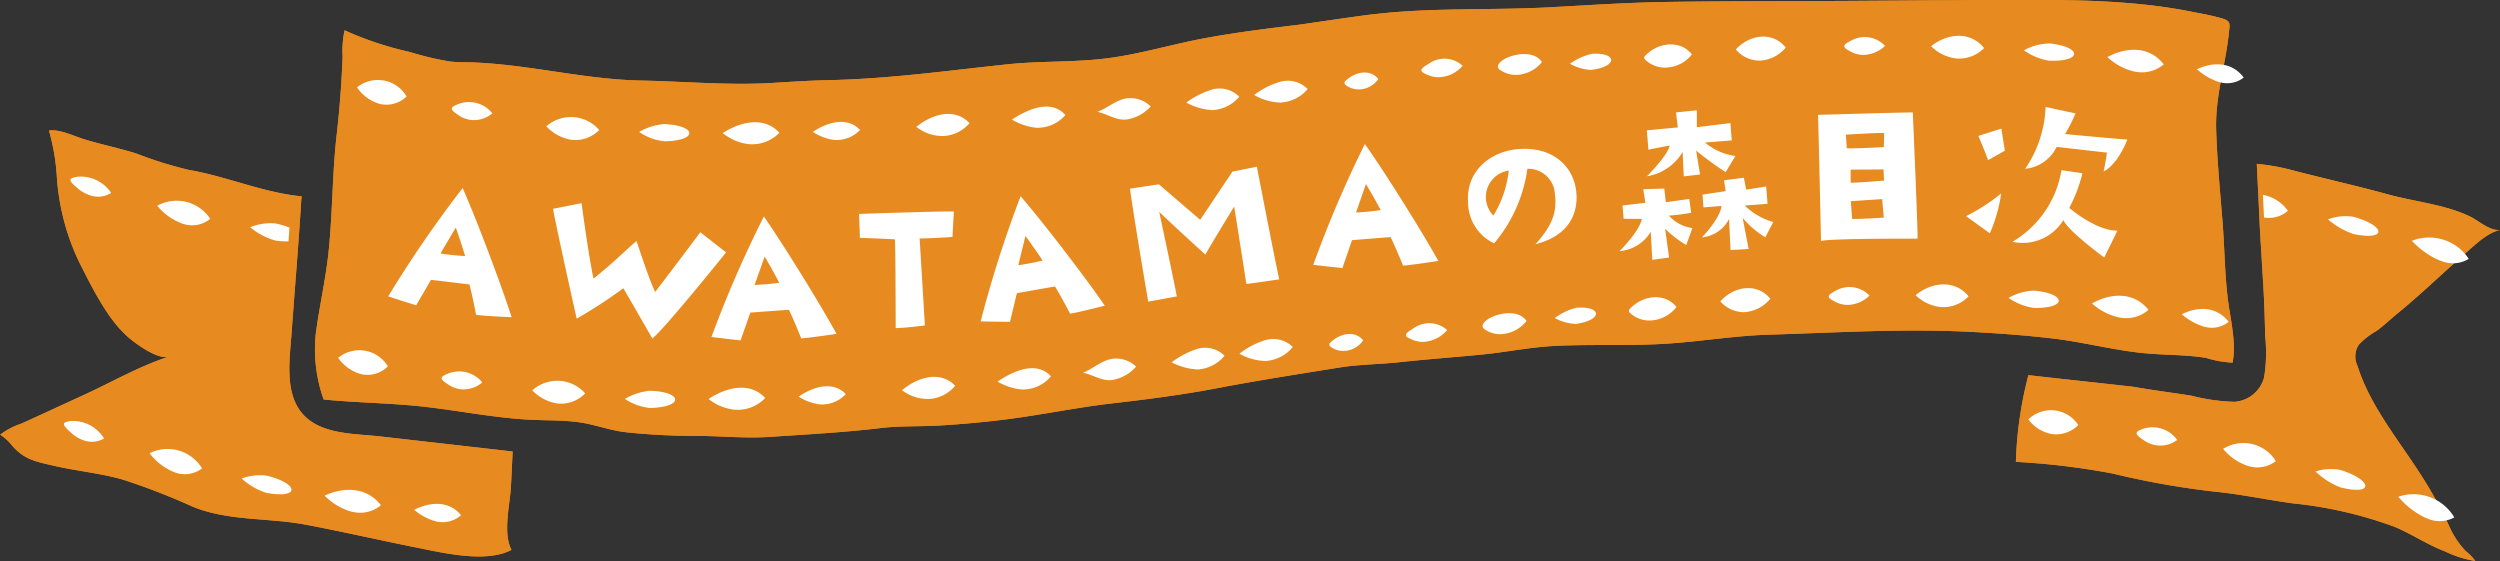<svg id="mokuji-title-awatama.svg" xmlns="http://www.w3.org/2000/svg" width="264.719" height="59.407" viewBox="0 0 264.719 59.407">
  <rect x="0" y="0" width="264.719" height="59.407" fill="#333333" stroke="none"/>
  <defs>
    <style>
      .cls-1 {
        fill: #e78a20;
      }

      .cls-1, .cls-2 {
        fill-rule: evenodd;
      }

      .cls-2 {
        fill: #fff;
      }
    </style>
  </defs>
  <path id="シェイプ_8" data-name="シェイプ 8" class="cls-1" d="M611.479,965.521c0.065-1.227.121-2.449,0.178-3.674-0.165-.022-0.331-0.045-0.493-0.063l-6.951-.792-6.552-.745c-2.05-.232-4.413-0.222-6.335-1.045-4.176-1.788-3.321-6.487-3.059-10.133,0.333-4.639.734-9.273,1.011-13.917a1.963,1.963,0,0,1,.051-0.32c-0.275-.034-0.55-0.067-0.827-0.105-3.779-.519-7.366-2.058-11.146-2.707a42.212,42.212,0,0,1-5.553-1.736c-1.809-.566-3.685-0.943-5.5-1.5-1.054-.325-2.667-1.113-3.743-0.925a22.919,22.919,0,0,1,.843,5.033,24.6,24.6,0,0,0,2.493,9.169c1.351,2.635,3.04,6.139,5.461,8.01,0.837,0.647,2.649,1.93,3.786,1.759-3.04.99-6.046,2.726-8.963,4.055-2.191,1-4.368,2.024-6.565,3.01a7.619,7.619,0,0,0-2.22,1.163,5.274,5.274,0,0,1,1.293,1.193c1.3,1.48,2.578,1.681,4.467,2.115,2.366,0.544,4.868.773,7.194,1.44a69.666,69.666,0,0,1,7.373,2.851c3.76,1.566,8.05,1.18,12.006,1.928,3.982,0.753,7.945,1.666,11.917,2.46,2.755,0.552,7.258,1.618,9.888.21C610.6,970.448,611.376,967.489,611.479,965.521Zm207.006,6.887a9.04,9.04,0,0,1-1.806-2.75,44.766,44.766,0,0,0-2.845-5.162c-2.367-3.746-5.5-7.452-6.831-11.73a2.252,2.252,0,0,1,.156-2.255,7.9,7.9,0,0,1,1.881-1.452c0.784-.58,1.487-1.259,2.242-1.875,2.5-2.043,4.759-4.248,7.181-6.363,1-.875,2.289-2.142,3.621-2.436-1.1.1-2.228-.973-3.153-1.422-2.639-1.281-5.872-1.568-8.687-2.345-3.484-.963-6.987-1.726-10.48-2.651a22.486,22.486,0,0,0-3.423-.583q0.177,3.534.337,7.066c0.115,1.92.235,3.841,0.348,5.761,0.106,1.785.167,3.573,0.2,5.361a16.649,16.649,0,0,1-.106,4.406,3.492,3.492,0,0,1-3.134,2.6,20.176,20.176,0,0,1-4.525-.638c-2.03-.33-4.111-0.579-6.157-0.949-0.51-.056-1.019-0.115-1.528-0.172q-3.477-.383-6.955-0.764-1.331-.147-2.662-0.3a41.025,41.025,0,0,0-1.327,9.182,76.464,76.464,0,0,1,10.27,1.241,88.26,88.26,0,0,0,10.74,1.908c2.775,0.272,5.522.857,8.285,1.242a43.6,43.6,0,0,1,10.808,2.489c1.823,0.756,3.473,1.9,5.314,2.589a11.237,11.237,0,0,0,3.225,1.021A4.863,4.863,0,0,0,818.485,972.408ZM591.647,956.334c3.719,0.362,7.232.365,10.948,0.8s7.487,1.2,11.225,1.355c1.6,0.066,3.26.032,4.852,0.252,1.661,0.229,3.21.842,4.88,1.047a70.2,70.2,0,0,0,7.9.4c2.456,0.024,4.954.269,7.406,0.105,3.913-.262,7.862-0.471,11.78-0.938,2.074-.247,4.21-0.145,6.308-0.272,2.362-.144,4.795-0.366,7.148-0.67,3.7-.477,7.33-1.241,11.022-1.666s7.465-.911,11.112-1.607c4.322-.826,8.668-1.5,13.019-2.2,2.06-.331,4.132-0.324,6.2-0.545,2.926-.316,5.854-0.533,8.782-0.815,2.6-.25,5.148-0.788,7.757-0.919,4.02-.2,8.044.022,12.065-0.252,3.572-.244,7.073-0.834,10.662-0.941,7.034-.21,13.989-0.653,21.025-0.311,2.972,0.145,5.869.359,8.822,0.694,3.183,0.361,6.206,1.166,9.39,1.53,2.323,0.267,4.733.172,7.03,0.548a10.884,10.884,0,0,0,2.8.5c0.4-2.193-.226-4.526-0.5-6.7-0.342-2.735-.347-5.5-0.568-8.249-0.259-3.233-.581-6.521-0.673-9.763-0.1-3.55.991-6.753,1.348-10.207,0.1-.987.229-1.224-0.7-1.524a29.065,29.065,0,0,0-2.9-.642c-6.563-1.37-13.471-1.332-20.147-1.315-7.407.019-14.806,0.105-22.217,0.121-4.568.009-9.148,0.013-13.727,0.09-4.091.069-8.157,0.343-12.244,0.564-6.156.331-12.345,0.014-18.478,0.72-0.044-.048-8.186,1.141-7.9,1.106-3.4.411-6.775,0.823-10.145,1.449-3.5.65-6.914,1.707-10.447,2.141-3.451.425-6.944,0.254-10.392,0.617-6.313.664-12.511,1.543-18.88,1.678-2.006.042-3.975,0.168-5.974,0.293-4.618.289-9.318-.155-13.94-0.246-5.959-.115-11.623-1.637-17.55-1.908-0.887-.04-1.789-0.016-2.673-0.1a31.21,31.21,0,0,1-4.285-1.013,35.2,35.2,0,0,1-6.925-2.3,10.283,10.283,0,0,0-.206,2.778c-0.11,2.757-.312,5.507-0.628,8.25-0.476,4.135-.429,8.289-0.861,12.425-0.306,2.921-.976,5.784-1.357,8.7A15.776,15.776,0,0,0,591.647,956.334Z" transform="translate(-557.375 -914.031)"/>
  <path id="シェイプ_8_のコピー" data-name="シェイプ 8 のコピー" class="cls-1" d="M611.479,965.521c0.065-1.227.121-2.449,0.178-3.674-0.165-.022-0.331-0.045-0.493-0.063l-6.951-.792-6.552-.745c-2.05-.232-4.413-0.222-6.335-1.045-4.176-1.788-3.321-6.487-3.059-10.133,0.333-4.639.734-9.273,1.011-13.917a1.963,1.963,0,0,1,.051-0.32c-0.275-.034-0.55-0.067-0.827-0.105-3.779-.519-7.366-2.058-11.146-2.707a42.212,42.212,0,0,1-5.553-1.736c-1.809-.566-3.685-0.943-5.5-1.5-1.054-.325-2.667-1.113-3.743-0.925a22.919,22.919,0,0,1,.843,5.033,24.6,24.6,0,0,0,2.493,9.169c1.351,2.635,3.04,6.139,5.461,8.01,0.837,0.647,2.649,1.93,3.786,1.759-3.04.99-6.046,2.726-8.963,4.055-2.191,1-4.368,2.024-6.565,3.01a7.619,7.619,0,0,0-2.22,1.163,5.274,5.274,0,0,1,1.293,1.193c1.3,1.48,2.578,1.681,4.467,2.115,2.366,0.544,4.868.773,7.194,1.44a69.666,69.666,0,0,1,7.373,2.851c3.76,1.566,8.05,1.18,12.006,1.928,3.982,0.753,7.945,1.666,11.917,2.46,2.755,0.552,7.258,1.618,9.888.21C610.6,970.448,611.376,967.489,611.479,965.521Zm207.006,6.887a9.04,9.04,0,0,1-1.806-2.75,44.766,44.766,0,0,0-2.845-5.162c-2.367-3.746-5.5-7.452-6.831-11.73a2.252,2.252,0,0,1,.156-2.255,7.9,7.9,0,0,1,1.881-1.452c0.784-.58,1.487-1.259,2.242-1.875,2.5-2.043,4.759-4.248,7.181-6.363,1-.875,2.289-2.142,3.621-2.436-1.1.1-2.228-.973-3.153-1.422-2.639-1.281-5.872-1.568-8.687-2.345-3.484-.963-6.987-1.726-10.48-2.651a22.486,22.486,0,0,0-3.423-.583q0.177,3.534.337,7.066c0.115,1.92.235,3.841,0.348,5.761,0.106,1.785.167,3.573,0.2,5.361a16.649,16.649,0,0,1-.106,4.406,3.492,3.492,0,0,1-3.134,2.6,20.176,20.176,0,0,1-4.525-.638c-2.03-.33-4.111-0.579-6.157-0.949-0.51-.056-1.019-0.115-1.528-0.172q-3.477-.383-6.955-0.764-1.331-.147-2.662-0.3a41.025,41.025,0,0,0-1.327,9.182,76.464,76.464,0,0,1,10.27,1.241,88.26,88.26,0,0,0,10.74,1.908c2.775,0.272,5.522.857,8.285,1.242a43.6,43.6,0,0,1,10.808,2.489c1.823,0.756,3.473,1.9,5.314,2.589a11.237,11.237,0,0,0,3.225,1.021A4.863,4.863,0,0,0,818.485,972.408ZM591.647,956.334c3.719,0.362,7.232.365,10.948,0.8s7.487,1.2,11.225,1.355c1.6,0.066,3.26.032,4.852,0.252,1.661,0.229,3.21.842,4.88,1.047a70.2,70.2,0,0,0,7.9.4c2.456,0.024,4.954.269,7.406,0.105,3.913-.262,7.862-0.471,11.78-0.938,2.074-.247,4.21-0.145,6.308-0.272,2.362-.144,4.795-0.366,7.148-0.67,3.7-.477,7.33-1.241,11.022-1.666s7.465-.911,11.112-1.607c4.322-.826,8.668-1.5,13.019-2.2,2.06-.331,4.132-0.324,6.2-0.545,2.926-.316,5.854-0.533,8.782-0.815,2.6-.25,5.148-0.788,7.757-0.919,4.02-.2,8.044.022,12.065-0.252,3.572-.244,7.073-0.834,10.662-0.941,7.034-.21,13.989-0.653,21.025-0.311,2.972,0.145,5.869.359,8.822,0.694,3.183,0.361,6.206,1.166,9.39,1.53,2.323,0.267,4.733.172,7.03,0.548a10.884,10.884,0,0,0,2.8.5c0.4-2.193-.226-4.526-0.5-6.7-0.342-2.735-.347-5.5-0.568-8.249-0.259-3.233-.581-6.521-0.673-9.763-0.1-3.55.991-6.753,1.348-10.207,0.1-.987.229-1.224-0.7-1.524a29.065,29.065,0,0,0-2.9-.642c-6.563-1.37-13.471-1.332-20.147-1.315-7.407.019-14.806,0.105-22.217,0.121-4.568.009-9.148,0.013-13.727,0.09-4.091.069-8.157,0.343-12.244,0.564-6.156.331-12.345,0.014-18.478,0.72-0.044-.048-8.186,1.141-7.9,1.106-3.4.411-6.775,0.823-10.145,1.449-3.5.65-6.914,1.707-10.447,2.141-3.451.425-6.944,0.254-10.392,0.617-6.313.664-12.511,1.543-18.88,1.678-2.006.042-3.975,0.168-5.974,0.293-4.618.289-9.318-.155-13.94-0.246-5.959-.115-11.623-1.637-17.55-1.908-0.887-.04-1.789-0.016-2.673-0.1a31.21,31.21,0,0,1-4.285-1.013,35.2,35.2,0,0,1-6.925-2.3,10.283,10.283,0,0,0-.206,2.778c-0.11,2.757-.312,5.507-0.628,8.25-0.476,4.135-.429,8.289-0.861,12.425-0.306,2.921-.976,5.784-1.357,8.7A15.776,15.776,0,0,0,591.647,956.334Z" transform="translate(-557.375 -914.031)"/>
  <path id="AWATAMAの森目次" class="cls-2" d="M598.481,945.414c1.236,0.409,2.96.943,2.96,0.943l1.574-2.694c2.384,0.281,4.072.488,4.072,0.488,0.332,1.276.7,3.222,0.7,3.222,0.931,0.126,3.761.245,3.761,0.245-0.877-2.782-3.421-9.664-5.181-13.675A123.33,123.33,0,0,0,598.481,945.414Zm5.536-4.542,1.621-2.748s0.6,1.695.986,3.019A24.942,24.942,0,0,1,604.017,940.872Zm22.735,4.075c-0.631-1.237-1.971-5.4-1.971-5.4-1.186.994-2.35,2.222-4.562,3.985-0.584-2.775-1.261-7.99-1.261-7.99l-3.026.6c0.5,2.691,2.507,11.637,2.507,11.637a53.991,53.991,0,0,0,4.944-3.225c1.273,2.188,3.067,5.317,3.067,5.317,1.323-1.042,7.81-9.116,7.81-9.116l-2.733-2.132C630.222,940.391,626.752,944.947,626.752,944.947Zm5.958,4.767c1.291,0.165,3.085.362,3.085,0.362l1.031-2.944c2.392-.179,4.088-0.3,4.088-0.3,0.569,1.189,1.3,3.029,1.3,3.029,0.938-.055,3.737-0.478,3.737-0.478-1.39-2.562-5.2-8.829-7.691-12.429A123.21,123.21,0,0,0,632.71,949.714Zm4.566-5.512,1.067-3.006s0.911,1.549,1.543,2.774A24.606,24.606,0,0,1,637.276,944.2Zm20.955-5.077,0.147-2.706c-2.5,0-10.037.264-10.037,0.264l0.087,2.539c0.921,0.008,3.707.153,3.707,0.153,0.073,0.938.083,9.4,0.083,9.4,1.44-.05,3.092-0.287,3.092-0.287l-0.556-9.206C655.415,939.3,658.231,939.125,658.231,939.125Zm2.984,8.937c1.3,0.033,3.107.047,3.107,0.047l0.727-3.034c2.363-.42,4.039-0.71,4.039-0.71,0.687,1.126,1.6,2.883,1.6,2.883,0.928-.149,3.671-0.853,3.671-0.853-1.643-2.41-6.068-8.261-8.912-11.592A122.949,122.949,0,0,0,661.215,948.062Zm3.986-5.948,0.758-3.1s1.063,1.449,1.816,2.6A24.814,24.814,0,0,1,665.2,942.114Zm19.261-4.808-4.373-3.759-3.066.461c0.6,4.22,1.936,11.964,1.936,11.964l3.029-.556c-0.519-2.691-1.869-8.953-1.869-8.953,1.554,1.5,4.888,4.524,4.888,4.524,0.654-1.167,3.05-5.084,3.05-5.084,0.181,1.064,1.294,8.2,1.294,8.2,0.815-.1,3.487-0.492,3.487-0.492-0.317-1.265-2.376-11.929-2.376-11.929l-2.589.522Zm11.973,4.767c1.293,0.157,3.089.341,3.089,0.341l1.011-2.952c2.392-.2,4.087-0.326,4.087-0.326,0.578,1.185,1.319,3.021,1.319,3.021,0.938-.061,3.735-0.5,3.735-0.5-1.408-2.554-5.261-8.8-7.779-12.382A123.009,123.009,0,0,0,696.435,942.073Zm4.53-5.545,1.047-3.015s0.922,1.544,1.563,2.765A24.975,24.975,0,0,1,700.965,936.528Zm18.994,3.357c2.873-.7,4.476-2.552,4.35-5.24-0.158-2.927-2.463-5.155-6.234-4.821-3.012.272-5.483,2.428-5.249,5.607a4.81,4.81,0,0,0,2.759,4.367,15.527,15.527,0,0,0,3.523-7.894,2.826,2.826,0,0,1,2.915,2.711C722.237,936.322,721.858,937.828,719.959,939.885Zm-4.453-3.024a2.83,2.83,0,0,1,1.628-4.767A11.574,11.574,0,0,1,715.506,936.861Zm16.256-4.166a5.382,5.382,0,0,0,3.782-2.57l0.118,2.58,1.729-.194-0.415-2.53a35.854,35.854,0,0,0,3.123,2.279l1.034-1.712a6.256,6.256,0,0,1-3.218-1.426l2.832-.224-0.145-1.834-3.553.437v-1.789l-2.209.222,0.2,1.588-3.285.31,0.166,2.053c0.275-.067,2.246-0.446,2.246-0.446C733.992,930.481,731.762,932.7,731.762,932.7Zm-2.9,7.929a4.215,4.215,0,0,0,3.31-2.061l0.158,2.979,1.785-.24-0.427-3.052a11.036,11.036,0,0,0,2.243,1.724l0.644-1.793a4.071,4.071,0,0,1-2.484-1.318,23.338,23.338,0,0,0,2.362-.3l-0.208-1.466-2.477.349L733.6,934l-2.224.062,0.225,1.445-2.423.283L729.3,937.2l1.93,0.007C730.965,938.563,728.861,940.624,728.861,940.624Zm13.262-4.83,2.413-.182-0.144-1.834-2.117.333-0.247-1.261-2.1.271,0.175,1.148-2.455.367,0.1,1.358c0.119-.012,1.914-0.153,1.914-0.153-0.18,1.4-2.078,3.324-2.078,3.324a3.584,3.584,0,0,0,2.879-1.957l0.151,3.3,1.918-.112-0.633-3.293a9.415,9.415,0,0,0,2.4,2.05l0.843-1.612A7.062,7.062,0,0,1,742.123,935.794Zm18.292,3.511c0.066-.442-0.5-13.369-0.5-13.369-0.921-.013-10.036.258-10.036,0.258,0.052,1.079.317,13.355,0.317,13.355C751.23,939.259,760.415,939.305,760.415,939.305Zm-6.925-2.094-0.136-1.877,3.315-.219,0.178,1.956S754.411,937.243,753.49,937.211Zm-0.154-3.837v-1.38l3.48-.024,0.055,1.179S754.3,933.385,753.336,933.374Zm3.545-5.247-0.036,1.481s-3.316.179-3.918,0.117l-0.1-1.437S756.578,928.056,756.881,928.127Zm11,2.865,1.782-1s-0.329-2.06-.362-2.344l-2.444.774S767.793,930.622,767.879,930.992Zm8.156-2.767a17.454,17.454,0,0,0,1.11-2.185l-3.17-.681a12.387,12.387,0,0,1-2.164,6.546,4.126,4.126,0,0,0,3.332-2.317c0.438,0.041,4.909.563,5.328,0.6-0.082.655-.349,2-0.349,2,1.371-.694,2.318-2.855,2.508-3.379C781.212,928.713,776.035,928.225,776.035,928.225Zm0.449,7.817a15.674,15.674,0,0,0,1.39-3.666l-2.219-.329a10.812,10.812,0,0,1-5.195,7.586,5.042,5.042,0,0,0,5.4-2.3c0.442,1.067,3.82,3.6,4.327,3.964l1.393-2.842C779.61,938.466,777.228,936.675,776.484,936.042Zm-8.411,2.7a16.368,16.368,0,0,0,1.2-4.226,20.363,20.363,0,0,1-3.722,2.4Z" transform="translate(-557.375 -914.031)"/>
  <path id="シェイプ_9" data-name="シェイプ 9" class="cls-2" d="M595.653,953.658a4.323,4.323,0,0,1-2.467-1.736,3.523,3.523,0,0,1,5.259.9,3.02,3.02,0,0,1-2.689.854Zm9.206,1.1c-0.967-.61-0.963-0.814.042-1.2a3.147,3.147,0,0,1,3.539.964,2.993,2.993,0,0,1-2.258.726A2.88,2.88,0,0,1,604.859,954.757Zm11.567,2a4.632,4.632,0,0,1-2.687-1.394,3.947,3.947,0,0,1,5.6.321,3.539,3.539,0,0,1-2.867,1.076C616.458,956.763,616.442,956.761,616.426,956.76Zm7.123-.486a6.32,6.32,0,0,1,2.7-.866c3.436,0.134,3.549,1.721-.021,1.826A5.785,5.785,0,0,1,623.549,956.274Zm11.737,1.155a5.354,5.354,0,0,1-2.884-1.145c1.858-1.24,4.374-1.868,6-.111a4.013,4.013,0,0,1-2.948,1.256h-0.17Zm9.047-.564a5.135,5.135,0,0,1-2.387-.838c1.541-1.063,3.632-1.687,4.988-.263a3.408,3.408,0,0,1-2.434,1.094Zm97.687-9.777a3.328,3.328,0,0,1-2.483-1.144c1.513-1.687,3.935-1.948,5.29-.281a3.836,3.836,0,0,1-2.7,1.419C742.088,947.085,742.054,947.085,742.02,947.088ZM751.741,946c-0.97-.474-0.966-0.678.042-1.2a2.926,2.926,0,0,1,3.55.53,3.427,3.427,0,0,1-2.265.985A2.665,2.665,0,0,1,751.741,946Zm11.167,0.55a4.5,4.5,0,0,1-2.691-1.258c1.657-1.4,4.146-1.692,5.609.113a3.7,3.7,0,0,1-2.869,1.146h-0.049Zm7.146-.977a5.82,5.82,0,0,1,2.7-.765c3.432,0.3,3.545,1.9-.02,1.827A6.241,6.241,0,0,1,770.054,945.577Zm11.713,2.076a6.292,6.292,0,0,1-2.875-1.489c1.853-1.048,4.36-1.343,5.981.679a3.577,3.577,0,0,1-2.937.831C781.879,947.668,781.823,947.66,781.767,947.653Zm9.007,0.982a6.579,6.579,0,0,1-2.375-1.322c1.534-.775,3.612-0.955,4.96.8a2.831,2.831,0,0,1-2.419.555Zm-137.758,6.807c-0.083-.028-0.173-0.1-0.037-0.159,1.727-1.4,4.023-1.976,5.537-.4a3.883,3.883,0,0,1-2.626,1.388A4.419,4.419,0,0,1,653.016,955.442Zm12.624-.16a6.317,6.317,0,0,1-2.637-.838c1.776-1.2,4.141-2.209,5.654-.562a3.824,3.824,0,0,1-2.631,1.376C665.9,955.271,665.767,955.279,665.64,955.282Zm9.428-1c-1.113.1-1.986-.593-3.031-0.773,1.05-.416,1.963-1.287,3.058-1.471a3.047,3.047,0,0,1,2.578.816,4.259,4.259,0,0,1-2.541,1.42Zm9.163-1.126a6.426,6.426,0,0,1-2.791-.758,9.065,9.065,0,0,1,2.811-1.45,2.956,2.956,0,0,1,2.789.752,3.991,3.991,0,0,1-2.608,1.435C684.364,953.142,684.3,953.148,684.231,953.154Zm7.147-.9a5.89,5.89,0,0,1-2.76-.762,8.186,8.186,0,0,1,2.818-1.464,2.96,2.96,0,0,1,2.83.748,3.979,3.979,0,0,1-2.628,1.453C691.55,952.245,691.464,952.253,691.378,952.258Zm6.856-1.537a0.264,0.264,0,0,1,.014-0.408c1.028-1.022,2.636-1.3,3.469-.236a2.57,2.57,0,0,1-1.779,1.1A2.28,2.28,0,0,1,698.234,950.721Zm8.788-.68c-0.964-.361-1.1-0.569-0.007-1.217a2.841,2.841,0,0,1,3.594.16,3.506,3.506,0,0,1-2.222,1.226A2.736,2.736,0,0,1,707.022,950.041Zm7.485-1.188c-0.955-.942,3.264-2.692,4.511-0.828a3.685,3.685,0,0,1-2.428,1.374A2.887,2.887,0,0,1,714.507,948.853Zm9.725-.517a5.191,5.191,0,0,1-2.23-.623,6.539,6.539,0,0,1,2.289-1.086c2.7-.211,2.833,1.294,0,1.7Zm5.683-1.227a0.214,0.214,0,0,1,0-.315c1.387-1.563,3.789-1.762,4.975-.255a3.626,3.626,0,0,1-2.569,1.421A2.99,2.99,0,0,1,729.915,947.109Zm-132.293-22.06a4.314,4.314,0,0,1-2.443-1.766,3.523,3.523,0,0,1,5.246.965,3.021,3.021,0,0,1-2.7.82C597.69,925.063,597.656,925.055,597.622,925.049Zm8.3,1.178c-0.958-.622-0.951-0.826.059-1.2a3.143,3.143,0,0,1,3.525,1.009,3,3,0,0,1-2.268.7A2.882,2.882,0,0,1,605.921,926.227Zm11.971,2.615a4.633,4.633,0,0,1-2.667-1.429,3.945,3.945,0,0,1,5.6.394,3.542,3.542,0,0,1-2.882,1.039ZM625.05,928a6.286,6.286,0,0,1,2.713-.831c3.434,0.178,3.525,1.767-.046,1.825A5.792,5.792,0,0,1,625.05,928Zm11.72,1.307a5.345,5.345,0,0,1-2.867-1.184c1.874-1.214,4.4-1.809,6-.032a4.006,4.006,0,0,1-2.965,1.217C636.883,929.311,636.827,929.309,636.77,929.308Zm9.055-.445a5.126,5.126,0,0,1-2.376-.869c1.556-1.042,3.655-1.639,4.991-.2a3.4,3.4,0,0,1-2.448,1.062C645.936,928.861,645.88,928.863,645.825,928.863Zm97.813-8.412a3.332,3.332,0,0,1-2.467-1.18c1.537-1.664,3.963-1.89,5.293-.2a3.825,3.825,0,0,1-2.723,1.38Zm9.735-.941c-0.963-.488-0.957-0.692.059-1.2a2.93,2.93,0,0,1,3.543.582,3.419,3.419,0,0,1-2.279.952A2.664,2.664,0,0,1,753.373,919.51Zm11.158,0.716a4.5,4.5,0,0,1-2.672-1.3c1.675-1.371,4.168-1.631,5.606.2a3.7,3.7,0,0,1-2.885,1.1Zm7.158-.869a5.838,5.838,0,0,1,2.709-.725c3.427,0.356,3.518,1.954-.046,1.827A6.262,6.262,0,0,1,771.689,919.357Zm11.683,2.253a6.286,6.286,0,0,1-2.853-1.533c1.866-1.019,4.378-1.277,5.97.77a3.569,3.569,0,0,1-2.948.787C783.484,921.627,783.428,921.618,783.372,921.61Zm8.992,1.12a6.6,6.6,0,0,1-2.357-1.358c1.545-.751,3.626-0.9,4.949.871a2.826,2.826,0,0,1-2.427.518C792.474,922.752,792.419,922.741,792.364,922.73Zm-137.837,4.826c-0.083-.029-0.172-0.105-0.035-0.159,1.747-1.381,4.051-1.922,5.542-.322a3.884,3.884,0,0,1-2.645,1.352A4.41,4.41,0,0,1,654.527,927.556Zm12.625,0.011a6.33,6.33,0,0,1-2.625-.874c1.792-1.172,4.171-2.153,5.661-.485a3.822,3.822,0,0,1-2.649,1.34C667.409,927.559,667.28,927.565,667.152,927.567Zm9.441-.874c-1.114.089-1.978-.62-3.019-0.815,1.055-.4,1.98-1.26,3.077-1.428a3.052,3.052,0,0,1,2.567.851,4.254,4.254,0,0,1-2.561,1.385Zm9.178-1a6.415,6.415,0,0,1-2.78-.8,9.088,9.088,0,0,1,2.831-1.41,2.958,2.958,0,0,1,2.778.791,4,4,0,0,1-2.628,1.4C685.9,925.684,685.837,925.689,685.771,925.693Zm7.159-.8a5.89,5.89,0,0,1-2.749-.8,8.2,8.2,0,0,1,2.838-1.424,2.961,2.961,0,0,1,2.82.788,3.978,3.978,0,0,1-2.649,1.415C693.1,924.886,693.016,924.893,692.93,924.9Zm6.9-1.89a0.263,0.263,0,0,1,.019-0.407c1.043-1.008,2.654-1.266,3.472-.188a2.562,2.562,0,0,1-1.794,1.076A2.27,2.27,0,0,1,699.829,923.007Zm8.818-1c-0.959-.376-1.089-0.585.01-1.218a2.839,2.839,0,0,1,3.591.212,3.5,3.5,0,0,1-2.238,1.193A2.729,2.729,0,0,1,708.647,922Zm7.479-.633c-0.942-.956,3.3-2.646,4.522-0.764a3.686,3.686,0,0,1-2.447,1.34A2.9,2.9,0,0,1,716.126,921.371Zm9.709,0.071a5.221,5.221,0,0,1-2.221-.657,6.557,6.557,0,0,1,2.3-1.052c2.7-.172,2.814,1.335-0.027,1.7Zm5.7-1.146a0.215,0.215,0,0,1,.009-0.315c1.409-1.542,3.813-1.707,4.978-.183a3.627,3.627,0,0,1-2.589,1.384A2.989,2.989,0,0,1,731.535,920.3Z" transform="translate(-557.375 -914.031)"/>
  <path id="シェイプ_10" data-name="シェイプ 10" class="cls-2" d="M565.569,933.941c-0.981-.818-0.983-1.021.012-1.194a3.858,3.858,0,0,1,3.563,1.712,2.591,2.591,0,0,1-2.239.252A3.746,3.746,0,0,1,565.569,933.941Zm11.179,3.788a6.08,6.08,0,0,1-2.722-1.912,4.256,4.256,0,0,1,5.611,1.385,3.016,3.016,0,0,1-2.84.54Zm11.277,0.4a8.381,8.381,0,0,0-1.478-.436,5.589,5.589,0,0,0-2.679.4,7.061,7.061,0,0,0,2.7,1.416,7.783,7.783,0,0,0,1.35.08C587.959,939.1,587.991,938.616,588.025,938.128ZM564.842,959.8c-0.948-.857-0.942-1.06.059-1.192a3.862,3.862,0,0,1,3.492,1.856,2.589,2.589,0,0,1-2.247.161A3.771,3.771,0,0,1,564.842,959.8Zm11.019,4.243a6.086,6.086,0,0,1-2.643-2.022,4.258,4.258,0,0,1,5.55,1.612,3.011,3.011,0,0,1-2.858.424Zm7.1,0.656a5.576,5.576,0,0,1,2.692-.294c3.408,0.849,3.5,2.459-.046,1.82A7.074,7.074,0,0,1,582.961,964.7Zm11.635,3.515a6.47,6.47,0,0,1-2.847-1.7c1.861-.876,4.37-1.033,5.962,1.016a3.424,3.424,0,0,1-2.946.711C594.708,968.234,594.652,968.223,594.6,968.212Zm9,1.044a5.98,5.98,0,0,1-2.362-1.243c1.548-.794,3.634-1.068,4.963.573a2.939,2.939,0,0,1-2.435.691C603.7,969.271,603.649,969.264,603.594,969.256Z" transform="translate(-557.375 -914.031)"/>
  <path id="シェイプ_11" data-name="シェイプ 11" class="cls-2" d="M797.107,937.061a3.038,3.038,0,0,0,2.526-.712,4.114,4.114,0,0,0-2.643-1.682Q797.049,935.864,797.107,937.061Zm6.774,0.2a5.174,5.174,0,0,1,2.69-.273c3.452,0.943,3.6,2.564.023,1.828A8.046,8.046,0,0,1,803.881,937.259Zm11.806,4.34a8.511,8.511,0,0,1-2.92-2.075,5.019,5.019,0,0,1,6.019,1.912,3.21,3.21,0,0,1-2.928.22C815.8,941.638,815.744,941.619,815.687,941.6Zm-41.082,18.386a3.935,3.935,0,0,1-2.45-1.548,3.438,3.438,0,0,1,5.282.6,3.309,3.309,0,0,1-2.729.965Zm9.716,0.624c-0.956-.654-0.947-0.858.069-1.2a3.2,3.2,0,0,1,3.525,1.207,2.973,2.973,0,0,1-2.279.553A3.089,3.089,0,0,1,784.321,960.609Zm11.107,2.767a5.683,5.683,0,0,1-2.649-1.818,4.04,4.04,0,0,1,5.579,1.295,3.2,3.2,0,0,1-2.881.535C795.46,963.385,795.444,963.38,795.428,963.376Zm7.131,0.581a5.173,5.173,0,0,1,2.7-.149c3.4,1.1,3.48,2.727-.062,1.827A8.025,8.025,0,0,1,802.559,963.957Zm11.592,4.878a8.544,8.544,0,0,1-2.821-2.207,5.015,5.015,0,0,1,5.924,2.186,3.214,3.214,0,0,1-2.935.085C814.262,968.879,814.207,968.857,814.151,968.835Z" transform="translate(-557.375 -914.031)"/>
</svg>
